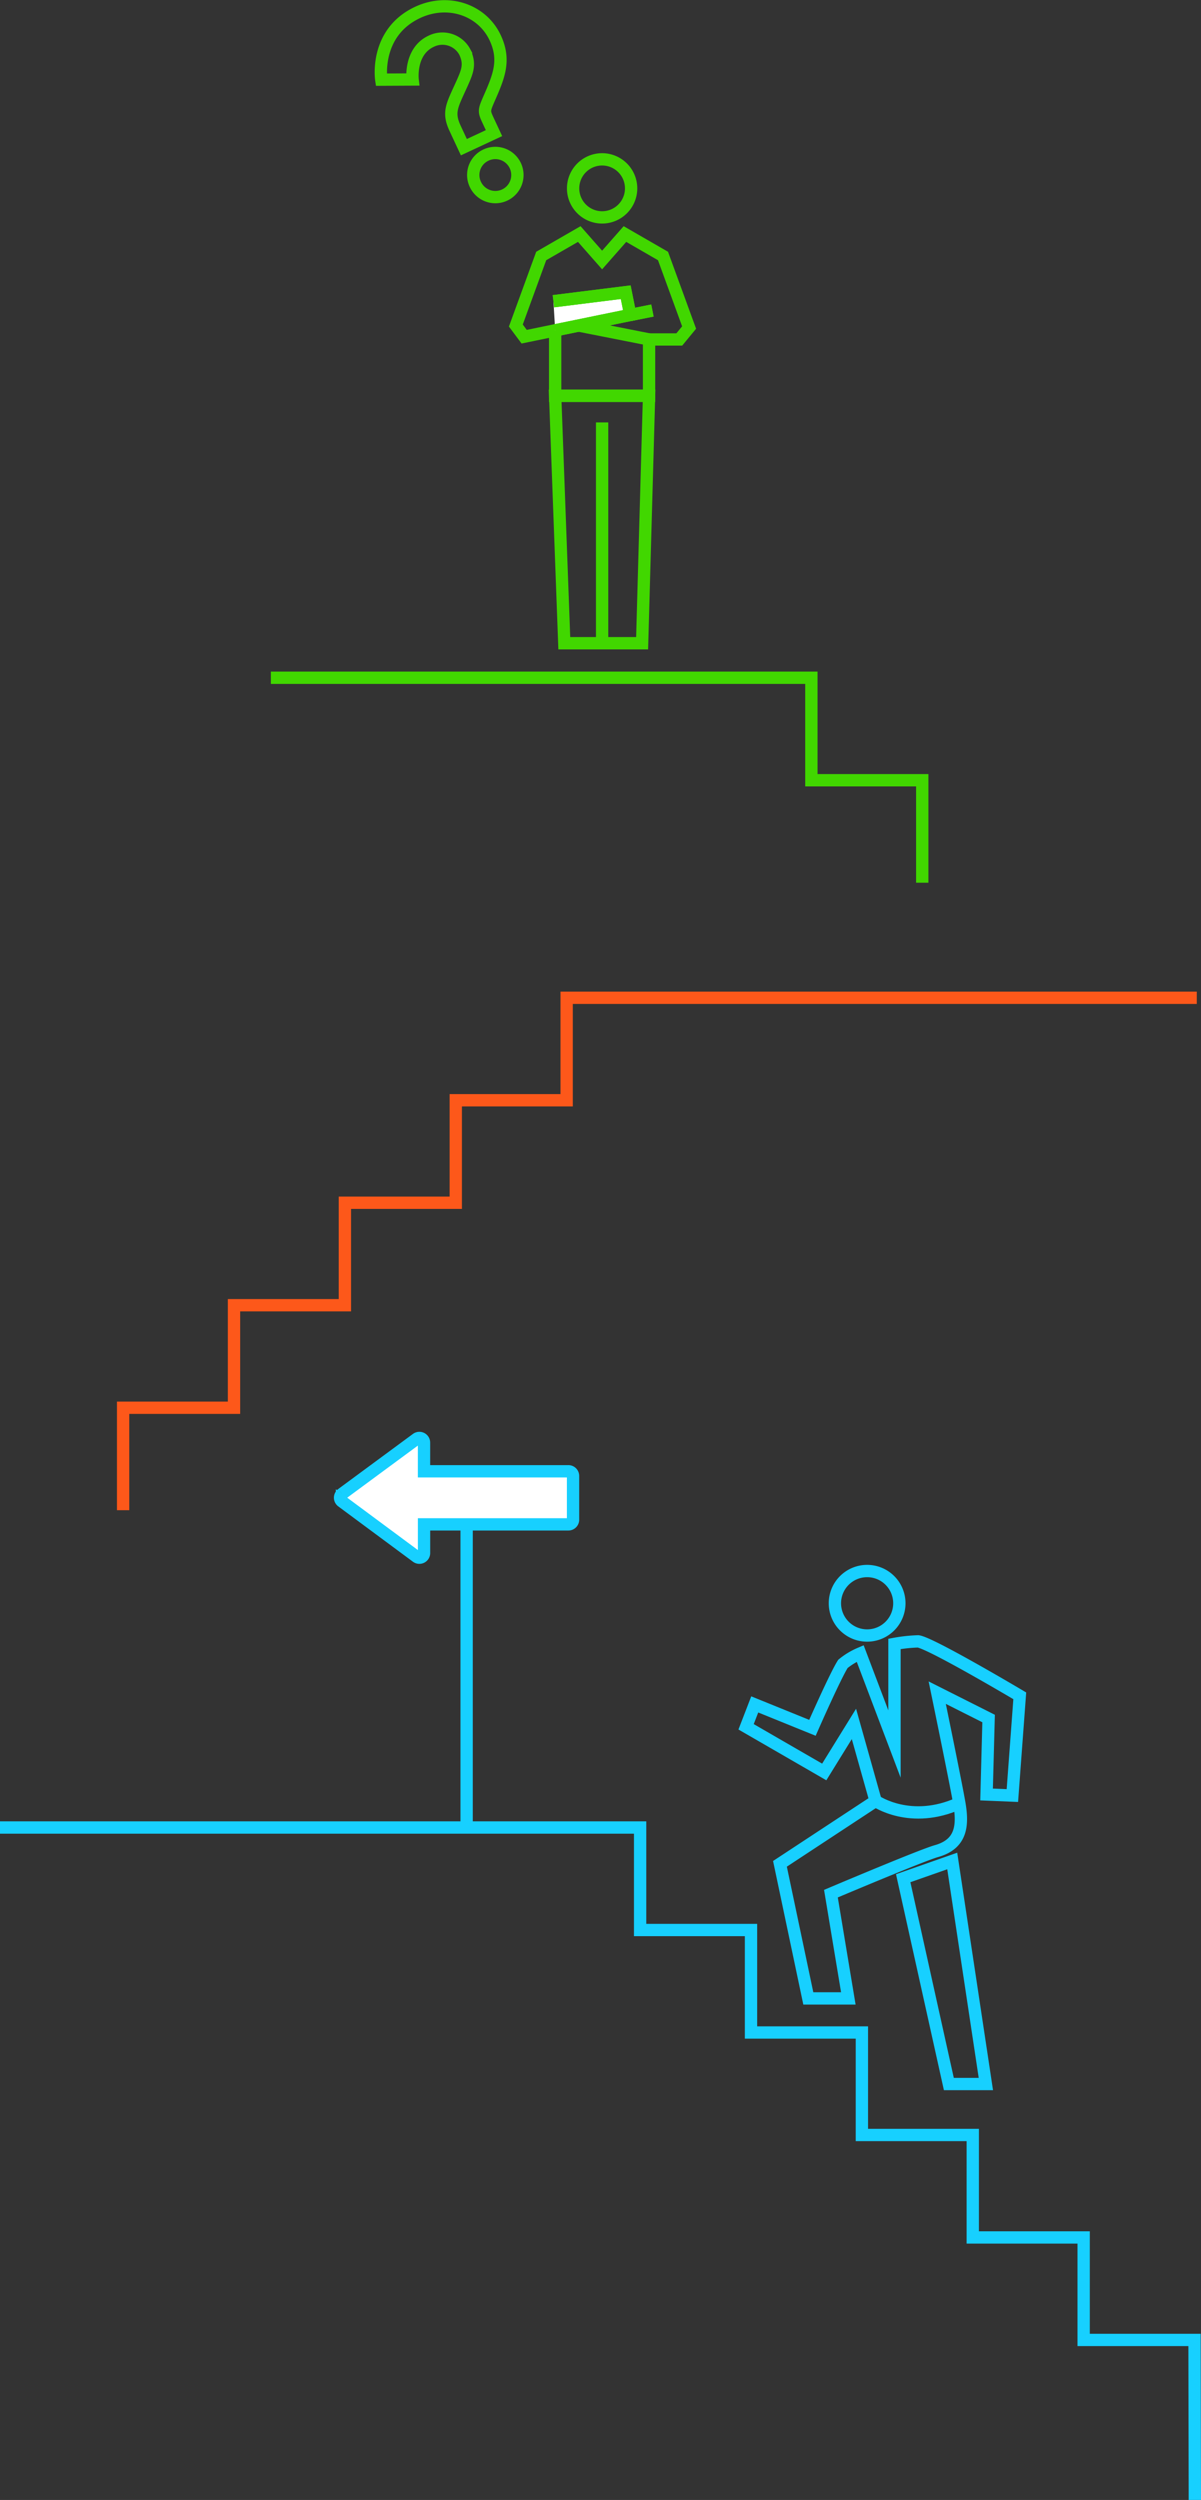 <svg xmlns="http://www.w3.org/2000/svg" width="195.092" height="405.862" viewBox="0 0 195.092 405.862">
  <rect x="0" y="0" width="195.092" height="405.862" fill="#333333" stroke="none"/>
  <g id="グループ_3814" data-name="グループ 3814" transform="translate(-80 -1525.974)">
    <g id="グループ_2959" data-name="グループ 2959" transform="translate(0 29)">
      <path id="パス_4548" data-name="パス 4548" d="M1,265.434V248.8H19.012V232.158H37.024V215.52H55.035V198.882H73.047V182.244H175.406" transform="translate(99 1476.717)" fill="none" stroke="#fd581a" stroke-miterlimit="10" stroke-width="2"/>
      <path id="パス_4702" data-name="パス 4702" d="M195.092,430.915l-.051-25.976H177.029V388.3H159.017V371.663H141.006V355.025H122.994V338.387H104.982V321.749H1" transform="translate(79 1471.919)" fill="none" stroke="#17d0ff" stroke-width="2"/>
      <line id="線_607" data-name="線 607" y2="55.712" transform="translate(155.799 1737.957)" fill="none" stroke="#17d0ff" stroke-miterlimit="10" stroke-width="2"/>
      <path id="パス_4703" data-name="パス 4703" d="M64.626,258.341,76.755,249.4a.755.755,0,0,1,1.2.608v4.656h23.452a.755.755,0,0,1,.756.756v7.106a.756.756,0,0,1-.756.756H77.959v4.656a.756.756,0,0,1-1.206.607l-12.128-8.983a.756.756,0,0,1,0-1.216" transform="translate(70.922 1481.169)" fill="#fff" stroke="#17d0ff" stroke-width="2"/>
      <path id="パス_4704" data-name="パス 4704" d="M174.555,313.374c-.637-3.669-3.587-17.94-3.587-17.94l8.345,4.2-.33,12.333,4.192.173,1.2-16.193s-14.453-8.583-16.512-8.84a25.542,25.542,0,0,0-3.839.414v16.252l-5.573-14.7a11.549,11.549,0,0,0-2.8,1.689c-1.235,1.919-4.955,10.38-4.955,10.38l-9.372-3.8-1.405,3.635,12.694,7.332,4.824-7.8,3.518,12.5-15.535,10.213,4.606,21.851h6.5L153.7,328.067s14.7-6.225,17.15-6.91C174.882,320.019,175.191,317.042,174.555,313.374Z" transform="translate(61.277 1476.339)" fill="none" stroke="#17d0ff" stroke-miterlimit="10" stroke-width="2"/>
      <path id="パス_4705" data-name="パス 4705" d="M177.139,327.974l5.461,36.212h-6.012l-7.416-33.414Z" transform="translate(57.545 1471.125)" fill="none" stroke="#17d0ff" stroke-miterlimit="10" stroke-width="2"/>
      <path id="パス_4706" data-name="パス 4706" d="M166.924,279.252a5.235,5.235,0,1,1-5.235-5.235A5.235,5.235,0,0,1,166.924,279.252Z" transform="translate(59.168 1478.009)" fill="none" stroke="#17d0ff" stroke-miterlimit="10" stroke-width="2"/>
      <path id="パス_4707" data-name="パス 4707" d="M164.033,316.8s5.692,3.955,13.6.358" transform="translate(58.201 1472.55)" fill="none" stroke="#17d0ff" stroke-miterlimit="10" stroke-width="2"/>
    </g>
    <g id="グループ_2960" data-name="グループ 2960" transform="translate(24 29)">
      <path id="パス_4557" data-name="パス 4557" d="M21,125.939h87.8v16.638h18.012v16.638" transform="translate(79 1481.067)" fill="none" stroke="#41d700" stroke-miterlimit="10" stroke-width="2"/>
      <path id="パス_4563" data-name="パス 4563" d="M80.2,34.18a4.712,4.712,0,1,0,4.711-4.711A4.711,4.711,0,0,0,80.2,34.18Z" transform="translate(68.896 1493.375)" fill="none" stroke="#41d700" stroke-miterlimit="10" stroke-width="2"/>
      <path id="パス_4564" data-name="パス 4564" d="M75.925,69.631H91.178V60.481h4.912l1.594-1.935L93.444,46.933l-6.183-3.565-3.71,4.216-3.71-4.216-6.183,3.565L69.538,58.222l1.351,1.813L75.925,59Z" transform="translate(70.256 1491.602)" fill="none" stroke="#41d700" stroke-miterlimit="10" stroke-width="2"/>
      <line id="線_595" data-name="線 595" x1="11.449" y1="2.259" transform="translate(149.985 1549.823)" fill="none" stroke="#41d700" stroke-miterlimit="10" stroke-width="2"/>
      <path id="パス_4565" data-name="パス 4565" d="M76.859,73.472l1.484,40.168H90.985l1.127-40.168Z" transform="translate(69.322 1487.761)" fill="none" stroke="#41d700" stroke-miterlimit="10" stroke-width="2"/>
      <line id="線_596" data-name="線 596" y2="35.85" transform="translate(153.808 1565.551)" fill="none" stroke="#41d700" stroke-miterlimit="10" stroke-width="2"/>
      <path id="パス_4566" data-name="パス 4566" d="M76.539,55.657l11.74-1.467.742,3.69-12.2,2.5" transform="translate(69.363 1490.221)" fill="#fff" stroke="#41d700" stroke-width="2"/>
      <path id="パス_4567" data-name="パス 4567" d="M76.539,55.657l11.74-1.467.742,3.69-12.2,2.5" transform="translate(69.363 1490.221)" fill="none" stroke="#41d700" stroke-miterlimit="10" stroke-width="2"/>
      <line id="線_597" data-name="線 597" y1="0.711" x2="3.6" transform="translate(158.383 1547.39)" fill="#fff" stroke="#41d700" stroke-width="2"/>
      <line id="線_598" data-name="線 598" y1="0.711" x2="3.6" transform="translate(158.383 1547.39)" fill="none" stroke="#41d700" stroke-miterlimit="10" stroke-width="2"/>
      <path id="パス_4568" data-name="パス 4568" d="M52.576,6.664c-3.537,1.649-3.012,6.209-3.012,6.209L44.47,12.9S43.318,5.274,50.39,1.976c4.935-2.3,10.464-.424,12.593,4.14,1.688,3.619.6,6.227-.978,9.817-.845,1.945-.889,2.066-.2,3.547l.978,2.1-4.893,2.281-1.419-3.043c-1.246-2.672-.487-3.728,1.112-7.277.907-2.024,1.366-3.189.465-5.121A4.125,4.125,0,0,0,52.576,6.664ZM61.49,25.135A3.583,3.583,0,1,1,59.756,29.9,3.561,3.561,0,0,1,61.49,25.135Z" transform="translate(73.463 1497.008)" fill="none" stroke="#41d700" stroke-miterlimit="10" stroke-width="2"/>
    </g>
  </g>
</svg>
